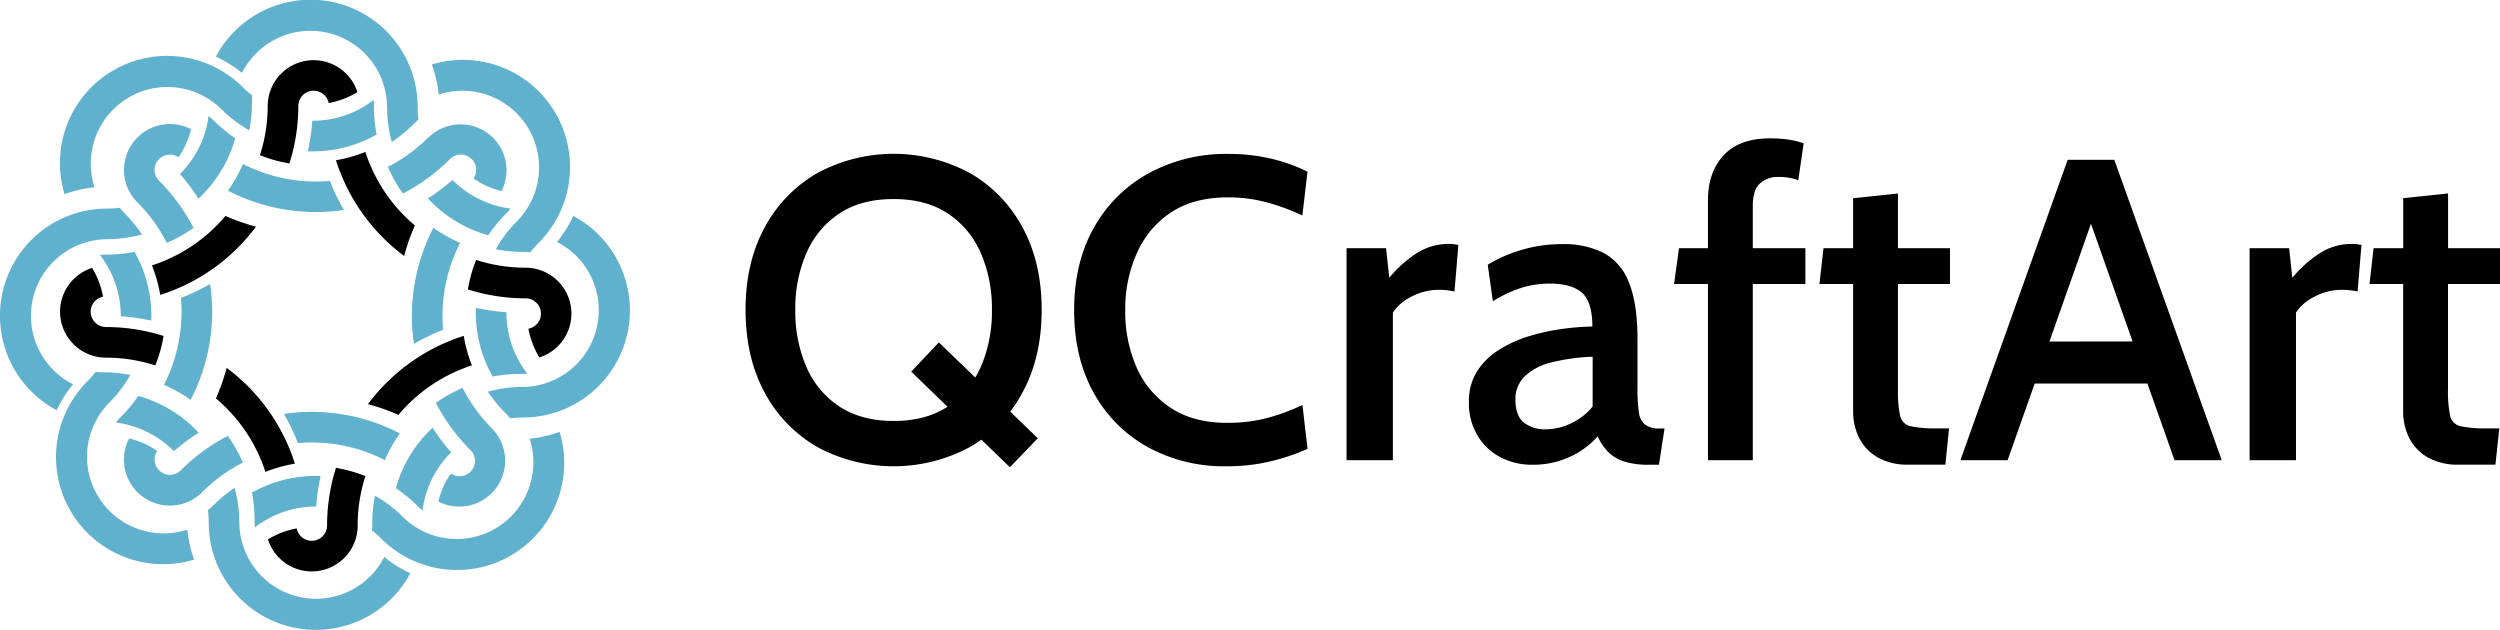 <svg id="Ebene_1" data-name="Ebene 1" xmlns="http://www.w3.org/2000/svg" viewBox="0 0 684.62 172.48"><defs><style>.cls-1{fill:#60b1ce;}</style></defs><g id="_aiuGpkob835VTHUJHb7uQ" data-name=" aiuGpkob835VTHUJHb7uQ"><path id="_fACB9NrgppsksNpAKL-1H" data-name=" fACB9NrgppsksNpAKL-1H" class="cls-1" d="M90.34,50.05A44,44,0,0,1,66.53,45.4a40.4,40.4,0,0,1-4.11,7.31A52.35,52.35,0,0,0,94.17,58,57.45,57.45,0,0,1,90.34,50.05Z" transform="translate(0 -0.5)"/><path id="_1XSAV2EIwFBLrz0obNwLp" data-name=" 1XSAV2EIwFBLrz0obNwLp" class="cls-1" d="M102.4,29.79a15.18,15.18,0,0,0-.11-1.91,27.24,27.24,0,0,1-16.78,5.69,57.44,57.44,0,0,1-1.19,8.36,35.56,35.56,0,0,0,18.81-4.57A40,40,0,0,1,102.4,29.79Z" transform="translate(0 -0.5)"/><path id="_y4F75-d5o4CZ-gZI4ReF_" data-name=" y4F75-d5o4CZ-gZI4ReF " d="M73.31,29.5A44.1,44.1,0,0,1,71.18,43a38.94,38.94,0,0,0,8.08,2.26A52.6,52.6,0,0,0,81.7,29.5,4.19,4.19,0,0,1,90,28.72a23,23,0,0,0,7.87-3A12.58,12.58,0,0,0,73.31,29.5Z" transform="translate(0 -0.5)"/><path id="_S6cQIm7NDeRn5c33D2znw" data-name=" S6cQIm7NDeRn5c33D2znw" class="cls-1" d="M59.13,16a33.37,33.37,0,0,1,7.13,4.47A21,21,0,0,1,106,29.84a35.42,35.42,0,0,0,1.3,9.55,39.44,39.44,0,0,0,5.87-4.84,17.4,17.4,0,0,1,1.43-1.28,26.11,26.11,0,0,1-.22-3.43A29.34,29.34,0,0,0,59.13,16Z" transform="translate(0 -0.5)"/><path id="_Yy3sRt9ET9PQJUM4o7zhY" data-name=" Yy3sRt9ET9PQJUM4o7zhY" d="M61.74,59.63A44,44,0,0,1,41.61,73.18a39.77,39.77,0,0,1,2.27,8.08A52.38,52.38,0,0,0,70.1,62.57,56.4,56.4,0,0,1,61.74,59.63Z" transform="translate(0 -0.5)"/><path id="_1sH8kRh53h6meGE_r-Efo" data-name=" 1sH8kRh53h6meGE r-Efo" class="cls-1" d="M58.55,33.53a17.29,17.29,0,0,0-1.43-1.27,27.24,27.24,0,0,1-7.84,15.89,56.4,56.4,0,0,1,5.06,6.76A35.58,35.58,0,0,0,64.41,38.37,39.87,39.87,0,0,1,58.55,33.53Z" transform="translate(0 -0.5)"/><path id="_kcvdDcPeNHMPF9TvNpfX8" data-name=" kcvdDcPeNHMPF9TvNpfX8" class="cls-1" d="M37.63,55.92A44,44,0,0,1,45.69,67,39.74,39.74,0,0,0,53,62.89,52.3,52.3,0,0,0,43.56,50a4.19,4.19,0,0,1,5.32-6.43,23.19,23.19,0,0,0,3.45-7.69,12.58,12.58,0,0,0-14.7,20.05Z" transform="translate(0 -0.5)"/><path id="_zmXOV9Vlm8Tu8CNrhYOP4" data-name=" zmXOV9Vlm8Tu8CNrhYOP4" class="cls-1" d="M17.68,53.67a33.44,33.44,0,0,1,8.2-1.88A21,21,0,0,1,60.59,30.36a35.36,35.36,0,0,0,7.67,5.82A39.24,39.24,0,0,0,69,28.61a17.33,17.33,0,0,1,.11-1.91,27.92,27.92,0,0,1-2.58-2.27A29.34,29.34,0,0,0,17.68,53.67Z" transform="translate(0 -0.5)"/><path id="_nRFq-CRXC_qsijN7FiDum" data-name=" nRFq-CRXC qsijN7FiDum" class="cls-1" d="M49.55,82.08a44,44,0,0,1-4.65,23.81A40.4,40.4,0,0,1,52.21,110a52.35,52.35,0,0,0,5.33-31.75A57.45,57.45,0,0,1,49.55,82.08Z" transform="translate(0 -0.5)"/><path id="_GtMrKMYBFuZxkIqUaB82B" data-name=" GtMrKMYBFuZxkIqUaB82B" class="cls-1" d="M29.29,70.21a17.33,17.33,0,0,0-1.91.11,27.28,27.28,0,0,1,5.69,16.79,57.44,57.44,0,0,1,8.36,1.19,35.65,35.65,0,0,0-4.57-18.81A40,40,0,0,1,29.29,70.21Z" transform="translate(0 -0.5)"/><path id="_Se1Eznnh9j1O3gH_arfr7" data-name=" Se1Eznnh9j1O3gH arfr7" d="M29,98.44a44.1,44.1,0,0,1,13.54,2.13A39.65,39.65,0,0,0,44.8,92.5,52.28,52.28,0,0,0,29,90.06a4.2,4.2,0,0,1-.78-8.32,23,23,0,0,0-3-7.87A12.58,12.58,0,0,0,29,98.44Z" transform="translate(0 -0.5)"/><path id="_rYwBYrNpAwOcBp9UnCJLE" data-name=" rYwBYrNpAwOcBp9UnCJLE" class="cls-1" d="M15.49,112.87A33.62,33.62,0,0,1,20,105.74,21,21,0,0,1,29.34,66a35.82,35.82,0,0,0,9.55-1.3,40,40,0,0,0-4.84-5.87,17.4,17.4,0,0,1-1.28-1.43,26.11,26.11,0,0,1-3.43.22,29.34,29.34,0,0,0-13.85,55.21Z" transform="translate(0 -0.5)"/><path id="_SiQQyclBbaM3JNNYhJo84" data-name=" SiQQyclBbaM3JNNYhJo84" d="M59.13,109.6a44,44,0,0,1,13.55,20.13,39.75,39.75,0,0,1,8.08-2.26,52.4,52.4,0,0,0-18.69-26.23A55.61,55.61,0,0,1,59.13,109.6Z" transform="translate(0 -0.5)"/><path id="_GncUxpdKptzBXS-ACdsQN" data-name=" GncUxpdKptzBXS-ACdsQN" class="cls-1" d="M33,114.77a17.21,17.21,0,0,0-1.27,1.44,27.13,27.13,0,0,1,15.89,7.84A56.48,56.48,0,0,1,54.41,119a35.58,35.58,0,0,0-16.54-10.07A39.36,39.36,0,0,1,33,114.77Z" transform="translate(0 -0.5)"/><path id="_gaOsq5LASKuQu4Cq4RLiW" data-name=" gaOsq5LASKuQu4Cq4RLiW" class="cls-1" d="M55.42,135.23a44.21,44.21,0,0,1,11.08-8.06,40.4,40.4,0,0,0-4.11-7.31,52.09,52.09,0,0,0-12.9,9.45A4.19,4.19,0,0,1,43.06,124a23,23,0,0,0-7.69-3.44,12.57,12.57,0,0,0,20.05,14.69Z" transform="translate(0 -0.5)"/><path id="_NRtsBLs1qUcF8a1AH_U_E" data-name=" NRtsBLs1qUcF8a1AH U E" class="cls-1" d="M53.17,153.75a33.34,33.34,0,0,1-1.88-8.2,21,21,0,0,1-21.44-34.7,35.33,35.33,0,0,0,5.83-7.67,39.24,39.24,0,0,0-7.57-.73,17.33,17.33,0,0,1-1.91-.11,29.29,29.29,0,0,1-2.27,2.58,29.34,29.34,0,0,0,29.24,48.83Z" transform="translate(0 -0.5)"/><path id="_AR6_kdHptNRS7B9mtSqJu" data-name=" AR6 kdHptNRS7B9mtSqJu" class="cls-1" d="M81.58,121.84a44,44,0,0,1,23.81,4.65,40.4,40.4,0,0,1,4.11-7.31,52.35,52.35,0,0,0-31.75-5.33,57.45,57.45,0,0,1,3.83,8Z" transform="translate(0 -0.5)"/><path id="_3cW9cx9tYI-z97E6mHblY" data-name=" 3cW9cx9tYI-z97E6mHblY" class="cls-1" d="M69.71,143a17.33,17.33,0,0,0,.11,1.91,27.29,27.29,0,0,1,16.79-5.7,57.63,57.63,0,0,1,1.19-8.36A35.57,35.57,0,0,0,69,135.41,40,40,0,0,1,69.71,143Z" transform="translate(0 -0.5)"/><path id="_1-MfNQAQxINyapyvsXoT6" data-name=" 1-MfNQAQxINyapyvsXoT6" d="M97.94,144.42a44.15,44.15,0,0,1,2.13-13.54A40.21,40.21,0,0,0,92,128.62a52.59,52.59,0,0,0-2.43,15.8,4.2,4.2,0,0,1-8.32.79,22.85,22.85,0,0,0-7.87,3,12.58,12.58,0,0,0,24.57-3.79Z" transform="translate(0 -0.5)"/><path id="_tx5CIgSVTNKDitQ_l-2WZ" data-name=" tx5CIgSVTNKDitQ l-2WZ" class="cls-1" d="M112.37,157.49a33.22,33.22,0,0,1-7.13-4.47,21,21,0,0,1-39.7-9.38,35.69,35.69,0,0,0-1.3-9.54,40,40,0,0,0-5.87,4.83,17.4,17.4,0,0,1-1.43,1.28,26.22,26.22,0,0,1,.22,3.43,29.34,29.34,0,0,0,55.21,13.85Z" transform="translate(0 -0.5)"/><path id="_fPiFWASofwGFEBUNYcpba" data-name=" fPiFWASofwGFEBUNYcpba" d="M109.11,114.11a44,44,0,0,1,20.12-13.55A39.57,39.57,0,0,1,127,92.48a52.46,52.46,0,0,0-26.23,18.69A57.27,57.27,0,0,1,109.11,114.11Z" transform="translate(0 -0.5)"/><path id="_QhxgC-5HvO91wAnrRYWT0" data-name=" QhxgC-5HvO91wAnrRYWT0" class="cls-1" d="M114.27,139a17.34,17.34,0,0,0,1.44,1.28,27.15,27.15,0,0,1,7.84-15.9,56.37,56.37,0,0,1-5.07-6.75,35.53,35.53,0,0,0-10.07,16.54A39.92,39.92,0,0,1,114.27,139Z" transform="translate(0 -0.5)"/><path id="_PdXt6Fvd7q-cKeu8edBCh" data-name=" PdXt6Fvd7q-cKeu8edBCh" class="cls-1" d="M134.73,117.8a44,44,0,0,1-8.06-11.08,40.4,40.4,0,0,0-7.31,4.11,52.09,52.09,0,0,0,9.45,12.9,4.19,4.19,0,0,1-5.33,6.43,23,23,0,0,0-3.44,7.69,12.57,12.57,0,0,0,14.69-20Z" transform="translate(0 -0.5)"/><path id="_P35xdtj5EQSn-pY4kvbd1" data-name=" P35xdtj5EQSn-pY4kvbd1" class="cls-1" d="M153.25,118.76a33.44,33.44,0,0,1-8.2,1.88,21,21,0,0,1-34.7,21.44,35.65,35.65,0,0,0-7.67-5.83,39.31,39.31,0,0,0-.73,7.57,17.65,17.65,0,0,1-.11,1.92,27.63,27.63,0,0,1,2.58,2.26,29.34,29.34,0,0,0,48.83-29.24Z" transform="translate(0 -0.5)"/><path id="_zsQezP-4GRt9QN9ofB0IM" data-name=" zsQezP-4GRt9QN9ofB0IM" class="cls-1" d="M121.34,90.84A44,44,0,0,1,126,67a40.4,40.4,0,0,1-7.31-4.11,52.35,52.35,0,0,0-5.33,31.75,57.45,57.45,0,0,1,8-3.83Z" transform="translate(0 -0.5)"/><path id="_cvPHabGzPQQ_wN0_o3dGp" data-name=" cvPHabGzPQQ wN0 o3dGp" class="cls-1" d="M142.48,102.9a15.18,15.18,0,0,0,1.91-.11A27.25,27.25,0,0,1,138.69,86a57.63,57.63,0,0,1-8.36-1.19,35.57,35.57,0,0,0,4.58,18.81A40,40,0,0,1,142.48,102.9Z" transform="translate(0 -0.5)"/><path id="_vdl6KhYywv2j3TgjtCWCI" data-name=" vdl6KhYywv2j3TgjtCWCI" d="M143.92,73.81a44.15,44.15,0,0,1-13.54-2.13,40.21,40.21,0,0,0-2.26,8.08,52.6,52.6,0,0,0,15.8,2.44,4.19,4.19,0,0,1,.79,8.31,22.85,22.85,0,0,0,3,7.87,12.58,12.58,0,0,0-3.79-24.57Z" transform="translate(0 -0.5)"/><path id="_1R9F3Ow0EfvqDLpABCK8k" data-name=" 1R9F3Ow0EfvqDLpABCK8k" class="cls-1" d="M157,59.63a33.37,33.37,0,0,1-4.47,7.13,21,21,0,0,1-9.38,39.7,35.3,35.3,0,0,0-9.54,1.3,39.37,39.37,0,0,0,4.83,5.87,17.4,17.4,0,0,1,1.28,1.43,28.08,28.08,0,0,1,3.43-.22A29.34,29.34,0,0,0,157,59.63Z" transform="translate(0 -0.5)"/><path id="_bf8qOrk9tGQixANIc7ah3" data-name=" bf8qOrk9tGQixANIc7ah3" d="M113.61,62.24a44,44,0,0,1-13.55-20.13A39.59,39.59,0,0,1,92,44.38,52.44,52.44,0,0,0,110.67,70.6,56.4,56.4,0,0,1,113.61,62.24Z" transform="translate(0 -0.5)"/><path id="_4XagiIcioWUsv--0f5JG1" data-name=" 4XagiIcioWUsv--0f5JG1" class="cls-1" d="M138.54,59.05a15.74,15.74,0,0,0,1.28-1.43,27.27,27.27,0,0,1-15.9-7.84,57.46,57.46,0,0,1-6.75,5.07,35.61,35.61,0,0,0,16.54,10.07A40,40,0,0,1,138.54,59.05Z" transform="translate(0 -0.5)"/><path id="_sNR1ypVT2cXTH7vKAehYz" data-name=" sNR1ypVT2cXTH7vKAehYz" class="cls-1" d="M117.3,38.13a44,44,0,0,1-11.08,8.06,39.74,39.74,0,0,0,4.11,7.31,52.3,52.3,0,0,0,12.9-9.44,4.19,4.19,0,0,1,6.43,5.32,23.19,23.19,0,0,0,7.69,3.45,12.58,12.58,0,0,0-20-14.7Z" transform="translate(0 -0.5)"/><path id="_gIvt5bZnjuRTxGC4Bj_G0" data-name=" gIvt5bZnjuRTxGC4Bj G0" class="cls-1" d="M118.26,18.18a33.54,33.54,0,0,1,1.88,8.2,21,21,0,0,1,21.44,34.71,35.4,35.4,0,0,0-5.83,7.67,40,40,0,0,0,7.57.73,15.45,15.45,0,0,1,1.92.11A26.41,26.41,0,0,1,147.5,67a29.34,29.34,0,0,0-29.24-48.84Z" transform="translate(0 -0.5)"/></g><path d="M285.26,85.39q0-13-5.23-22.59a37.54,37.54,0,0,0-14.4-14.89,44,44,0,0,0-41.83,0A37.54,37.54,0,0,0,209.4,62.8q-5.24,9.6-5.23,22.59T209.4,108a37.5,37.5,0,0,0,14.4,14.9,44,44,0,0,0,41.83,0,37.11,37.11,0,0,0,3.12-2l7.81,7.55,7.64-7.93-7.55-7.3A39.92,39.92,0,0,0,280,108Q285.25,98.38,285.26,85.39Zm-28.15,8.88-7.58,8,9.94,9.61q-5.94,3.9-14.76,3.9t-14.92-4a24.72,24.72,0,0,1-9-10.9,38.19,38.19,0,0,1-3-15.49,38.11,38.11,0,0,1,3-15.48,24.72,24.72,0,0,1,9-10.9q6-4,14.92-4t14.93,4a24.79,24.79,0,0,1,9,10.9,38.28,38.28,0,0,1,3,15.48,38.36,38.36,0,0,1-3,15.49,30,30,0,0,1-1.57,3Z" transform="translate(0 -0.5)"/><path d="M320.74,58.63q6.24-4.08,15.52-4.08A40.58,40.58,0,0,1,347.19,56a58,58,0,0,1,9.46,3.52l1.41-12A45.19,45.19,0,0,0,348.3,44a50.58,50.58,0,0,0-11.93-1.35,44.27,44.27,0,0,0-21.79,5.29,38.13,38.13,0,0,0-15,14.89q-5.43,9.6-5.43,22.59T299.47,108a37.82,37.82,0,0,0,14.78,14.9,43.48,43.48,0,0,0,21.65,5.29A51.07,51.07,0,0,0,348,126.82a57,57,0,0,0,10.08-3.41l-1.41-12a56.19,56.19,0,0,1-9.67,3.56,42.85,42.85,0,0,1-11,1.32q-9.16,0-15.36-4.08a25.4,25.4,0,0,1-9.34-11,37.72,37.72,0,0,1-3.15-15.72,37.25,37.25,0,0,1,3.2-15.71A25.81,25.81,0,0,1,320.74,58.63Z" transform="translate(0 -0.5)"/><path d="M388,69.82a32.39,32.39,0,0,0-7.55,6.76l-.88-8.11H368.75v58.05h12.69V86.1a12.7,12.7,0,0,1,5-4.32,15.86,15.86,0,0,1,7.72-1.91,18.58,18.58,0,0,1,2.15.12,17.05,17.05,0,0,1,2,.35l1.06-12.75a11.13,11.13,0,0,0-2.64-.29A16.13,16.13,0,0,0,388,69.82Z" transform="translate(0 -0.5)"/><path d="M450.48,116.77a5.14,5.14,0,0,1-1.68-3.38,44.84,44.84,0,0,1-.38-6.61V93.27q0-9.58-2.29-15.28a15.36,15.36,0,0,0-6.87-8.17,24.34,24.34,0,0,0-11.58-2.47,38.32,38.32,0,0,0-10.81,1.53A38.79,38.79,0,0,0,407.41,73l1.41,10a33.89,33.89,0,0,1,8.34-3.84,26.8,26.8,0,0,1,7.23-1q5.88,0,8.76,2.44t2.93,9.31a69,69,0,0,0-8.52.7,58.47,58.47,0,0,0-9,2,34.07,34.07,0,0,0-8.13,3.73,19.08,19.08,0,0,0-5.94,5.85,15.32,15.32,0,0,0-2.23,8.43,17.3,17.3,0,0,0,2.26,9,15.93,15.93,0,0,0,6.2,6,18.47,18.47,0,0,0,9,2.15,23.93,23.93,0,0,0,10.08-2.12,22.83,22.83,0,0,0,7.72-5.64,15.43,15.43,0,0,0,2.77,4.15,10.77,10.77,0,0,0,4.31,2.67,21.91,21.91,0,0,0,7,.94h2.7l1.53-9.93h-1.41A6.37,6.37,0,0,1,450.48,116.77Zm-14.34-4.94a16.74,16.74,0,0,1-5.9,4.59,16,16,0,0,1-6.79,1.64,9.27,9.27,0,0,1-6.23-1.91Q415,114.24,415,110a8.67,8.67,0,0,1,2.56-6.46,16,16,0,0,1,7.28-3.79,53.93,53.93,0,0,1,11.31-1.56Z" transform="translate(0 -0.5)"/><path d="M480,56.84q0-4.23,1.91-6.05a7.22,7.22,0,0,1,5.2-1.83,15.58,15.58,0,0,1,2.94.24,17.8,17.8,0,0,1,2.41.64l1.47-10.1a23.13,23.13,0,0,0-4.11-1,33.72,33.72,0,0,0-5.17-.35q-8.3,0-12.61,4.61t-4.32,12.31V68.47h-7.93l-1.35,9.81h9.28v48.24H480V78.28h14.4V68.47H480Z" transform="translate(0 -0.5)"/><path d="M519.75,53.49l-12.28,1.29V68.47h-8.11l-1.11,9.81h9.22v35a16,16,0,0,0,1.56,6.94,12.81,12.81,0,0,0,4.93,5.4,16.49,16.49,0,0,0,8.85,2.12h9.93l1-9.93H530.5a32.31,32.31,0,0,1-7.28-.59,3.72,3.72,0,0,1-2.88-2.85,32.31,32.31,0,0,1-.59-7.31V78.28H534V68.47H519.75Z" transform="translate(0 -0.5)"/><path d="M566.23,44.26l-29.38,82.26h12.93l7.42-21h30.86l7.43,21h12.93L579,44.26Zm-5,49.77,11.38-32.26L584,94Z" transform="translate(0 -0.5)"/><path d="M635.3,69.82a32.19,32.19,0,0,0-7.55,6.76l-.88-8.11H616.05v58.05h12.7V86.1a12.66,12.66,0,0,1,5-4.32,15.9,15.9,0,0,1,7.73-1.91,18.41,18.41,0,0,1,2.14.12,17.22,17.22,0,0,1,2,.35l1.06-12.75A11.21,11.21,0,0,0,644,67.3,16.12,16.12,0,0,0,635.3,69.82Z" transform="translate(0 -0.5)"/><path d="M684.62,78.28V68.47H670.4v-15l-12.28,1.29V68.47H650l-1.12,9.81h9.22v35a16,16,0,0,0,1.56,6.94,12.77,12.77,0,0,0,4.94,5.4,16.46,16.46,0,0,0,8.84,2.12h9.93l1.06-9.93h-3.29a32.41,32.41,0,0,1-7.29-.59,3.72,3.72,0,0,1-2.88-2.85,32.31,32.31,0,0,1-.59-7.31V78.28Z" transform="translate(0 -0.5)"/></svg>